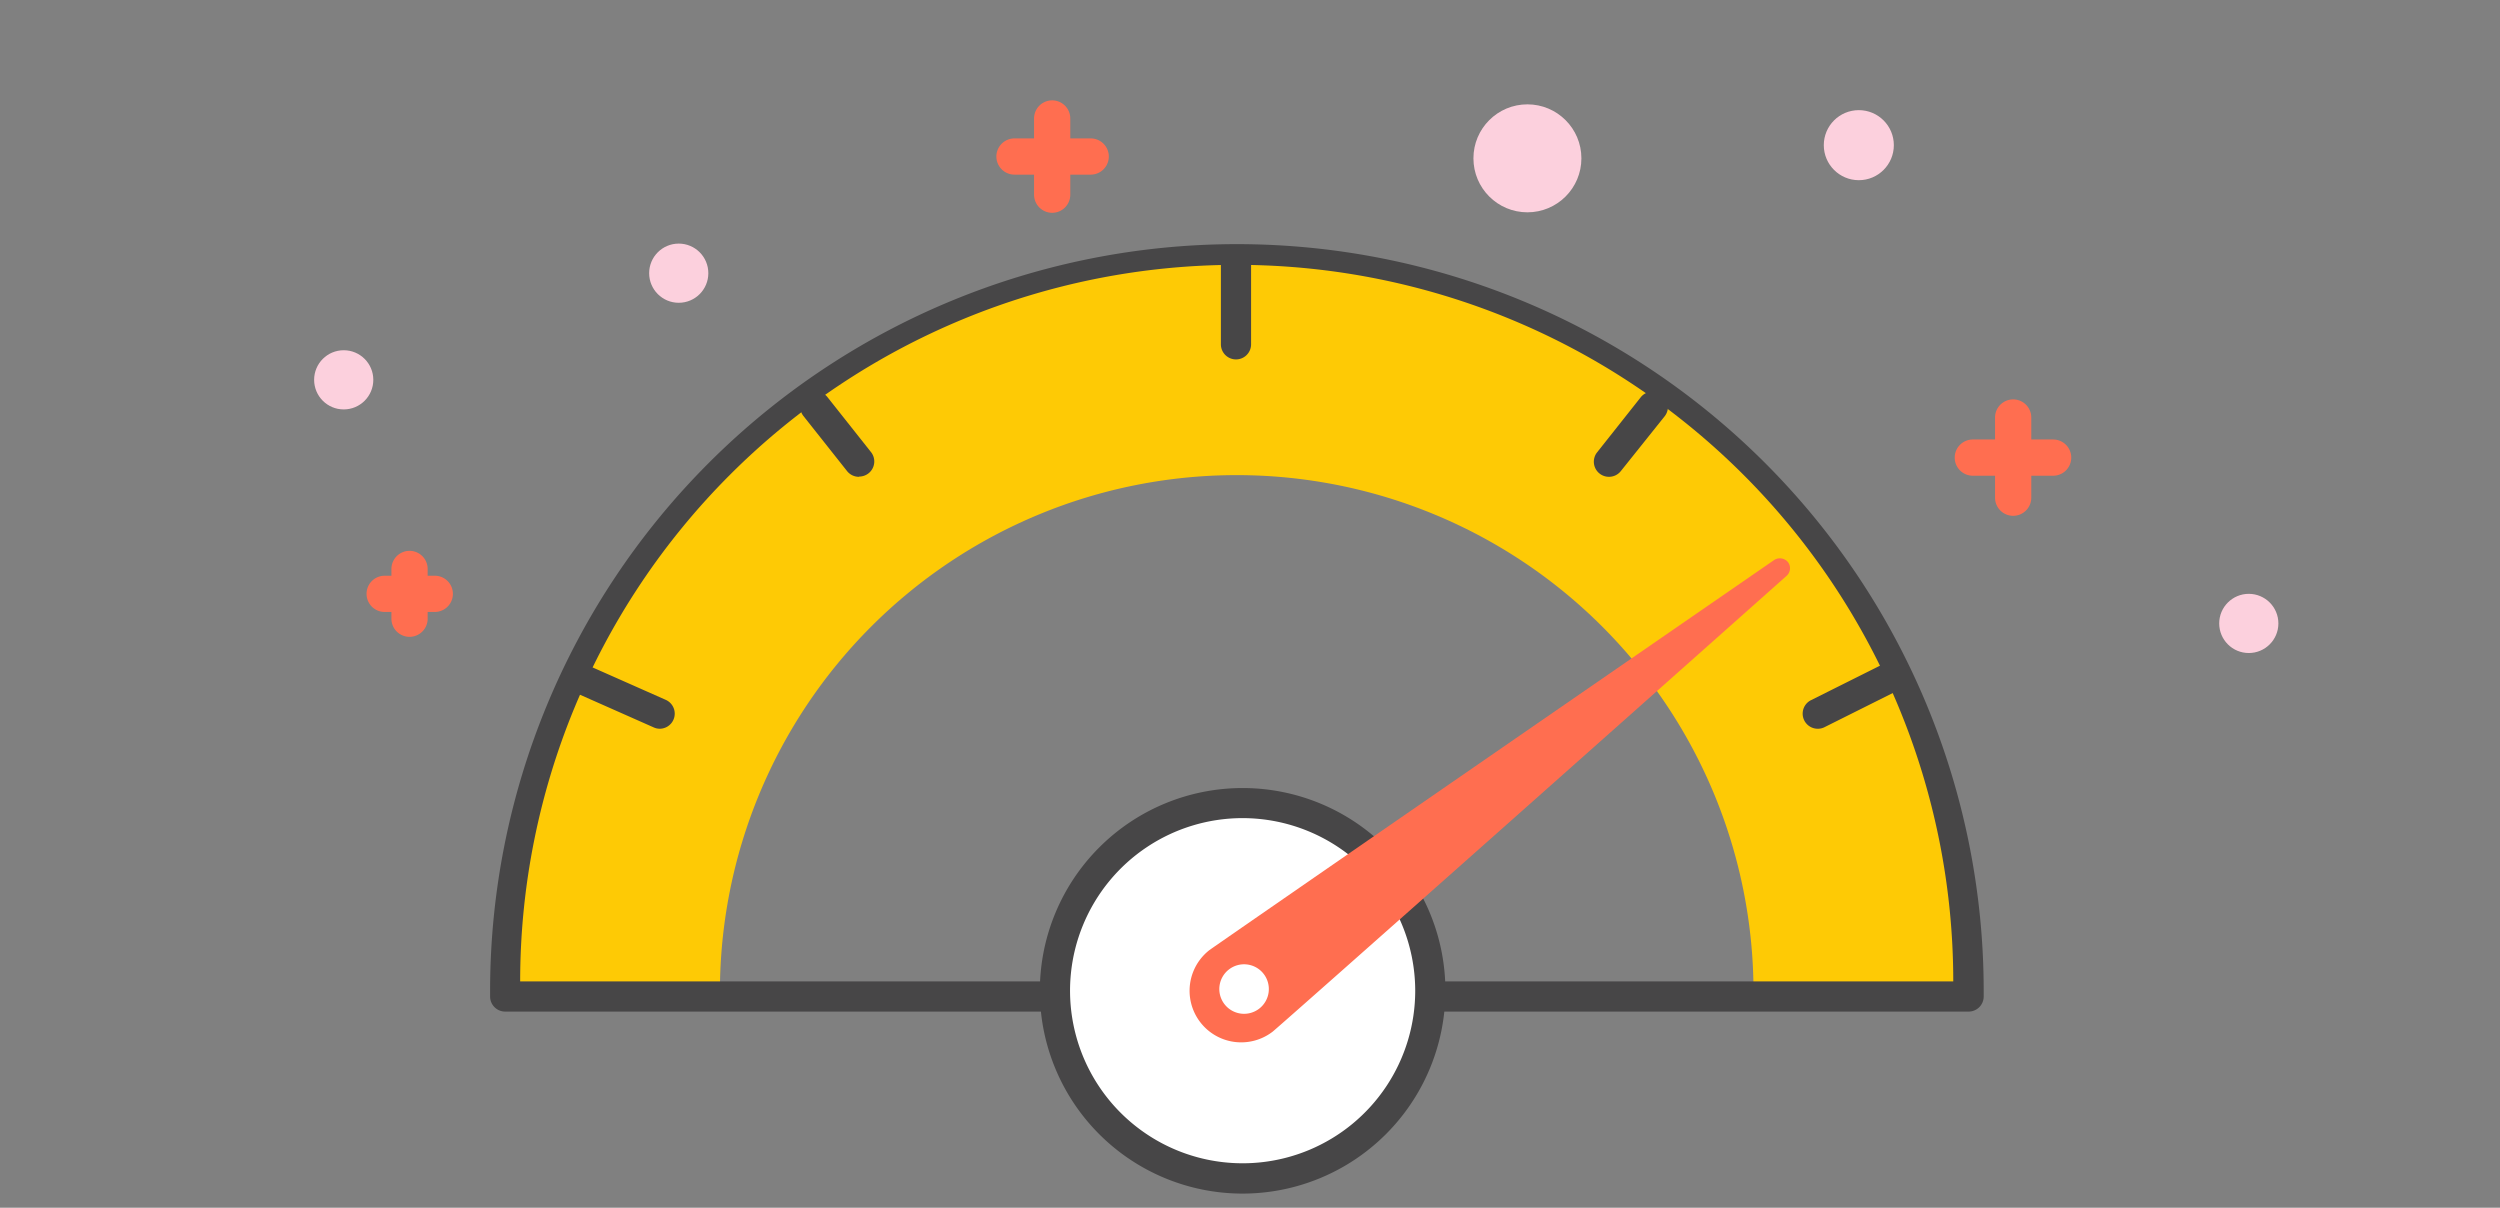 <svg id="Layer_1" data-name="Layer 1" xmlns="http://www.w3.org/2000/svg" viewBox="0 0 207 100"><rect x="0" y="0" width="207" height="100" fill="#808080" stroke="none"/><title>Creditcards</title><circle cx="126.47" cy="13.11" r="4.47" style="fill:#fcd0dd"/><circle cx="153.91" cy="12.02" r="2.9" style="fill:#fcd0dd"/><path d="M166.69,42.71a1.5,1.5,0,0,1-1.5-1.5V34.57a1.5,1.5,0,0,1,3,0v6.65A1.5,1.5,0,0,1,166.69,42.71Z" style="fill:#ff6e50"/><path d="M170,39.39h-6.65a1.5,1.5,0,0,1,0-3H170a1.5,1.5,0,0,1,0,3Z" style="fill:#ff6e50"/><path d="M33.91,52.73a1.5,1.5,0,0,1-1.5-1.5V47.11a1.5,1.5,0,0,1,3,0v4.12A1.5,1.5,0,0,1,33.91,52.73Z" style="fill:#ff6e50"/><path d="M36,50.67H31.85a1.5,1.5,0,1,1,0-3H36a1.5,1.5,0,0,1,0,3Z" style="fill:#ff6e50"/><path d="M87.12,17.62a1.5,1.5,0,0,1-1.5-1.5V9.81a1.5,1.5,0,0,1,3,0v6.31A1.5,1.5,0,0,1,87.12,17.62Z" style="fill:#ff6e50"/><path d="M90.27,14.46H84a1.5,1.5,0,0,1,0-3h6.31a1.5,1.5,0,0,1,0,3Z" style="fill:#ff6e50"/><path d="M163,82.51c0-.15,0-.3,0-.46a60.58,60.58,0,0,0-121.17,0c0,.15,0,.3,0,.46H59.61v-.06c0-.11,0-.21,0-.32a42.79,42.79,0,0,1,85.58,0c0,.11,0,.21,0,.32Z" style="fill:#feca05"/><path d="M163,83.76H108.56a1.25,1.25,0,0,1,0-2.5h53.17a59.33,59.33,0,0,0-118.66,0h61.34a1.25,1.25,0,0,1,0,2.5H41.83a1.25,1.25,0,0,1-1.25-1.24v-.18c0-.09,0-.19,0-.29a61.83,61.83,0,0,1,123.67,0c0,.1,0,.19,0,.29v.18A1.25,1.25,0,0,1,163,83.76Z" style="fill:#474647"/><path d="M71.14,39.48a1.25,1.25,0,0,1-1-.47l-3.62-4.57a1.25,1.25,0,1,1,2-1.55l3.62,4.57a1.25,1.25,0,0,1-1,2Z" style="fill:#474647"/><path d="M102.34,29.76a1.25,1.25,0,0,1-1.25-1.25V21.77a1.25,1.25,0,0,1,2.5,0v6.74A1.25,1.25,0,0,1,102.34,29.76Z" style="fill:#474647"/><path d="M54.64,60.34a1.24,1.24,0,0,1-.51-.11l-6.77-3a1.25,1.25,0,0,1,1-2.28l6.77,3a1.25,1.25,0,0,1-.51,2.39Z" style="fill:#474647"/><path d="M133.22,39.48a1.25,1.25,0,0,1-1-2l3.62-4.57a1.25,1.25,0,0,1,2,1.55L134.21,39A1.25,1.25,0,0,1,133.22,39.48Z" style="fill:#474647"/><path d="M150.47,60.34A1.25,1.25,0,0,1,149.9,58l6-3a1.25,1.25,0,1,1,1.13,2.23l-6,3A1.24,1.24,0,0,1,150.47,60.34Z" style="fill:#474647"/><circle cx="102.89" cy="82.04" r="15.54" style="fill:#fff"/><path d="M102.89,98.83A16.79,16.79,0,1,1,119.68,82,16.81,16.81,0,0,1,102.89,98.83Zm0-31.09A14.29,14.29,0,1,0,117.18,82,14.31,14.31,0,0,0,102.89,67.74Z" style="fill:#474647"/><path d="M147.93,47.68a.84.84,0,0,0,.11-1.14.87.87,0,0,0-1.14-.17c-46,31.73-46.73,32.28-46.75,32.29a4.27,4.27,0,1,0,5.24,6.75S106.38,84.62,147.93,47.68ZM101.39,83.15a2.05,2.05,0,1,1,2.88.36A2.05,2.05,0,0,1,101.39,83.15Z" style="fill:#ff6e50"/><circle cx="56.2" cy="22.62" r="2.45" style="fill:#fcd0dd"/><circle cx="186.2" cy="51.62" r="2.45" style="fill:#fcd0dd"/><circle cx="28.46" cy="31.45" r="2.45" style="fill:#fcd0dd"/></svg>